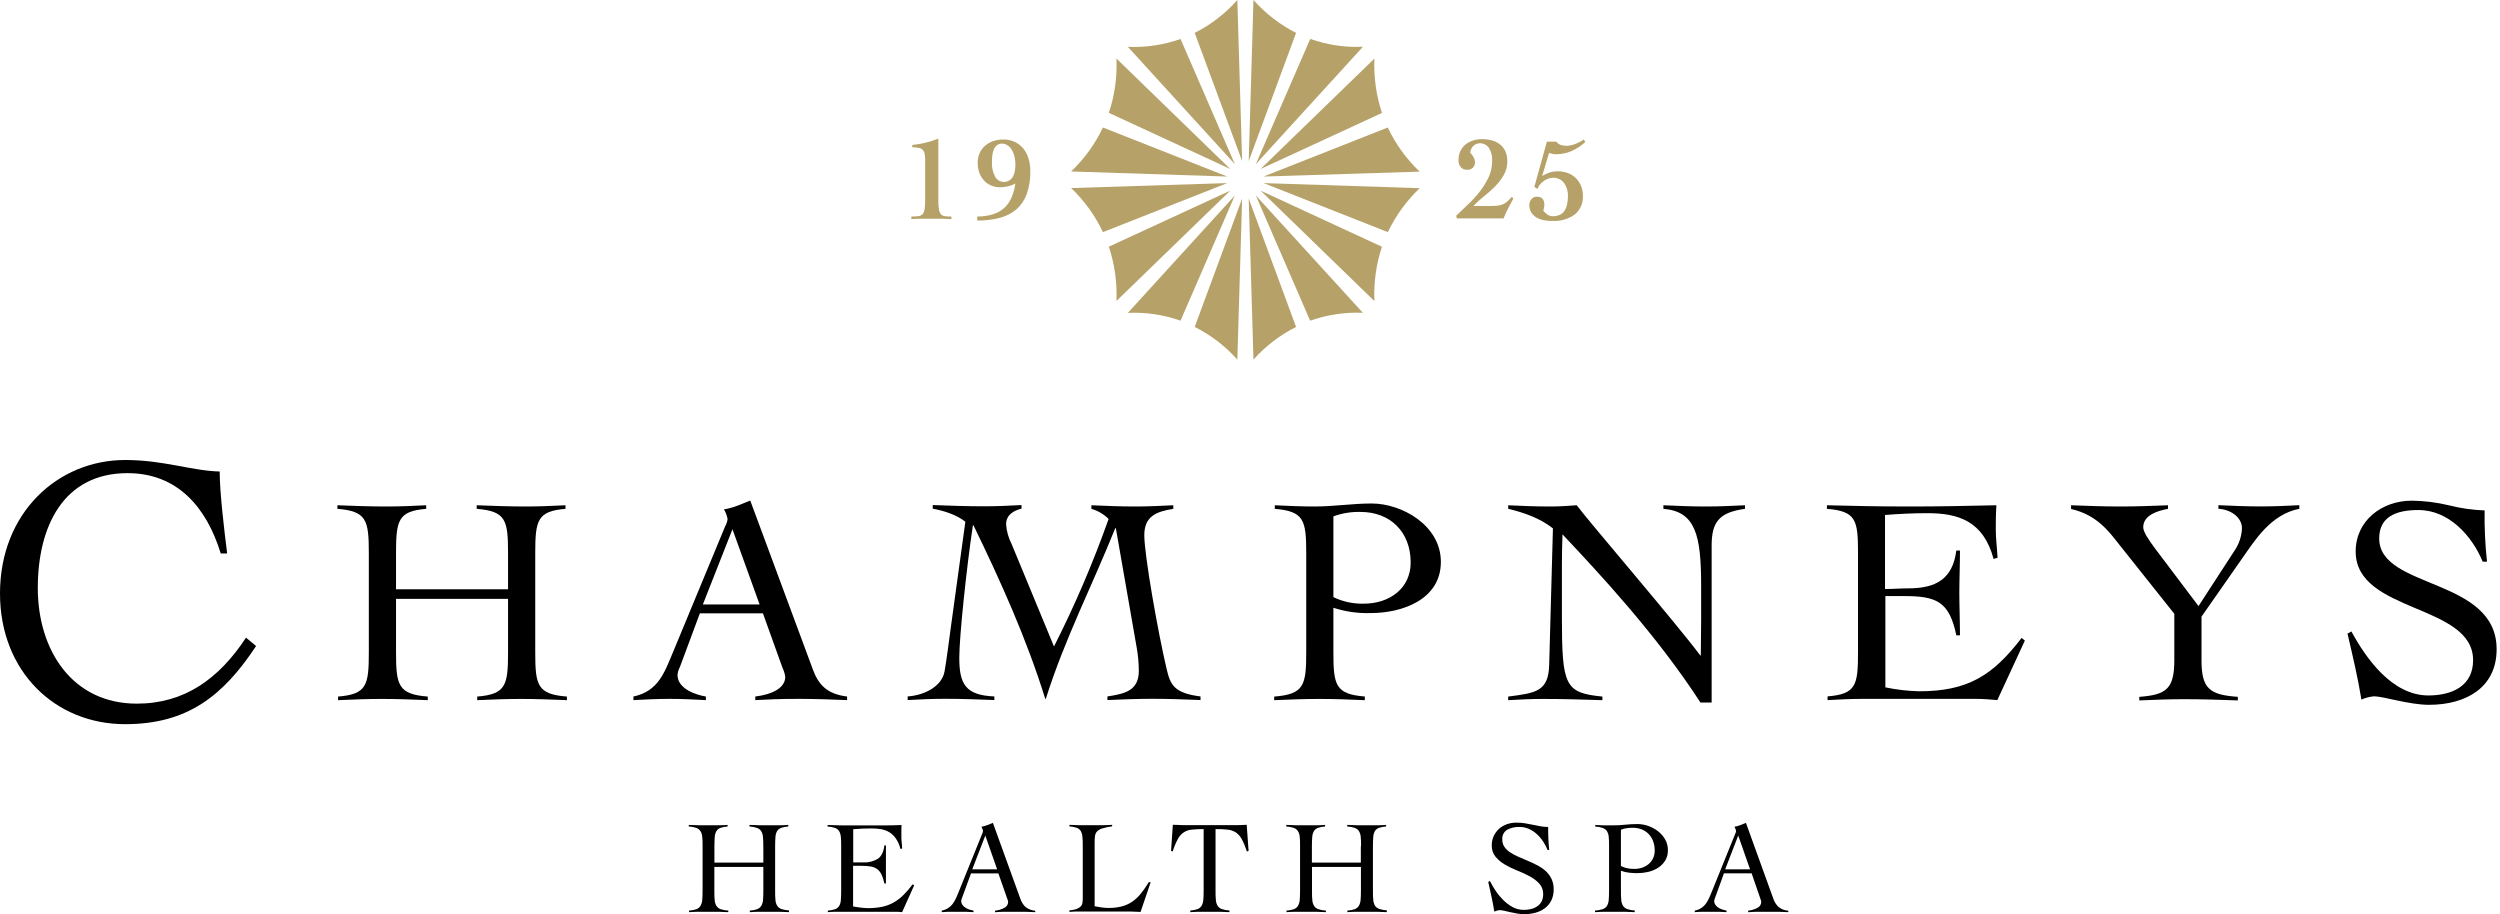 <svg width="175" height="64" viewBox="0 0 175 64" fill="none" xmlns="http://www.w3.org/2000/svg">
<g clip-path="url(#clip0_893_907)">
<path d="M35.563 38.732C35.563 36.407 35.417 35.784 33.369 35.619V35.368C34.51 35.413 35.672 35.455 36.812 35.455C37.739 35.455 38.673 35.413 39.584 35.368V35.619C37.618 35.784 37.467 36.407 37.467 38.732V45.657C37.467 47.973 37.613 48.596 39.684 48.76V49.012C38.604 48.966 37.549 48.925 36.469 48.925C35.435 48.925 34.414 48.966 33.405 49.012V48.76C35.412 48.596 35.563 47.973 35.563 45.657V41.922H27.722V45.657C27.722 47.973 27.873 48.596 29.944 48.76V49.012C28.866 48.966 27.809 48.925 26.729 48.925C25.692 48.925 24.674 48.966 23.664 49.012V48.76C25.674 48.596 25.818 47.973 25.818 45.657V38.732C25.818 36.407 25.669 35.784 23.619 35.619V35.368C24.76 35.413 25.923 35.455 27.067 35.455C27.996 35.455 28.927 35.413 29.834 35.368V35.619C27.873 35.784 27.722 36.407 27.722 38.732V41.249H35.563V38.732Z" fill="black"/>
<path d="M51.272 37.047L49.201 42.311H53.172L51.272 37.047ZM48.989 42.938L47.594 46.687C47.503 46.861 47.445 47.05 47.425 47.245C47.425 48.243 48.776 48.655 49.411 48.756V49.008C48.569 48.962 47.717 48.921 46.852 48.921C45.986 48.921 45.253 48.962 44.34 49.008V48.756C46.094 48.385 46.516 47.058 47.11 45.653L50.763 36.837C50.849 36.684 50.907 36.517 50.932 36.343C50.891 36.1 50.804 35.867 50.676 35.656C51.418 35.532 51.884 35.285 52.517 35.038L56.91 46.888C57.312 47.968 57.926 48.586 59.296 48.756V49.008C58.177 48.962 57.079 48.921 55.935 48.921C54.391 48.921 53.841 48.962 52.87 49.008V48.756C54.06 48.614 54.967 48.152 54.967 47.383C54.937 47.162 54.873 46.947 54.775 46.746L53.405 42.934H48.991L48.989 42.938Z" fill="black"/>
<path d="M76.405 35.368C77.418 35.413 78.435 35.455 79.451 35.455C80.339 35.455 81.243 35.413 82.131 35.368V35.62C80.944 35.807 80.101 36.137 80.101 37.464C80.101 38.851 81.058 44.266 81.668 46.847C81.924 47.923 82.177 48.523 84.036 48.751V49.003C82.915 48.957 81.791 48.916 80.67 48.916C79.615 48.916 78.581 48.957 77.519 49.003V48.751C78.727 48.564 79.718 48.358 79.718 46.953C79.714 46.409 79.665 45.867 79.569 45.332L78.11 36.974H78.067C76.482 40.934 74.514 44.755 73.208 48.916H73.167C71.854 44.691 70.039 40.677 68.144 36.773H68.103C67.646 39.817 67.15 44.604 67.15 46.042C67.15 47.873 67.575 48.669 69.605 48.751V49.003C68.441 48.957 67.301 48.916 66.137 48.916C65.271 48.916 64.401 48.957 63.536 49.003V48.751C64.719 48.669 65.927 48.046 66.118 47.007C66.285 46.055 66.413 44.948 66.559 43.904L67.575 36.521C66.984 36.05 66.118 35.761 65.292 35.606V35.354C66.497 35.4 67.701 35.441 68.906 35.441C69.776 35.441 70.642 35.4 71.507 35.354V35.606C70.977 35.734 70.427 36.027 70.427 36.704C70.46 37.184 70.59 37.651 70.811 38.077L73.779 45.254C75.243 42.364 76.52 39.383 77.603 36.329C77.268 35.993 76.853 35.749 76.398 35.62V35.372L76.405 35.368Z" fill="black"/>
<path d="M93.338 41.799C94.004 42.12 94.736 42.277 95.475 42.256C97.249 42.256 98.747 41.199 98.747 39.377C98.747 37.208 97.29 35.835 95.242 35.835C94.594 35.817 93.947 35.923 93.338 36.146V41.799ZM95.537 49.012C94.482 48.966 93.425 48.925 92.34 48.925C91.308 48.925 90.285 48.966 89.194 49.012V48.761C91.285 48.596 91.436 47.973 91.436 45.657V38.732C91.436 36.411 91.285 35.789 89.235 35.62V35.368C90.164 35.413 91.098 35.455 92.027 35.455C93.356 35.455 94.687 35.244 96.016 35.244C98.133 35.244 100.861 36.778 100.861 39.331C100.861 41.982 98.133 42.915 95.961 42.915C95.072 42.944 94.185 42.818 93.338 42.545V45.653C93.338 47.969 93.484 48.591 95.537 48.756V49.012Z" fill="black"/>
<path d="M105.574 35.368C106.565 35.413 107.351 35.455 108.543 35.455C109.157 35.455 109.75 35.413 110.369 35.368C111.49 36.837 117.299 43.579 119.016 45.877H119.057C119.057 45.044 119.08 44.243 119.08 43.41V41.007C119.08 37.464 118.692 35.802 116.438 35.619V35.368C117.432 35.413 118.425 35.455 119.407 35.455C120.32 35.455 121.245 35.413 122.147 35.368V35.619C120.366 35.867 119.815 36.507 119.815 38.192V49.177H119.032C115.945 44.412 111.91 40.096 109.374 37.404C109.351 38.109 109.333 38.81 109.333 39.519V43.144C109.333 48.037 109.543 48.495 112.166 48.76V49.012C110.771 48.966 109.374 48.925 107.981 48.925C107.175 48.925 106.382 48.966 105.572 49.012V48.76C107.515 48.508 108.403 48.412 108.444 46.508L108.705 36.988C107.791 36.265 106.695 35.889 105.576 35.615V35.358L105.574 35.368Z" fill="black"/>
<path d="M131.976 48.115C132.75 48.277 133.538 48.369 134.328 48.39C137.728 48.39 139.482 47.305 141.512 44.655L141.74 44.842L139.813 49.008C139.331 48.962 138.822 48.921 138.333 48.921H130.378C129.558 48.921 128.752 48.962 127.93 49.008V48.747C129.937 48.582 130.061 47.959 130.061 45.643V38.732C130.061 36.407 129.937 35.784 127.885 35.619V35.368C129.787 35.413 131.202 35.455 133.785 35.455C135.748 35.455 137.737 35.413 139.747 35.368C139.705 36.013 139.705 36.558 139.705 37.089C139.705 37.693 139.788 38.292 139.829 39.043L139.55 39.126C138.835 36.453 137.059 35.922 134.92 35.922C133.926 35.922 132.956 35.967 131.951 36.05V41.231C132.504 41.231 133.031 41.185 133.582 41.185C135.504 41.185 136.687 40.544 136.943 38.535H137.198C137.198 39.528 137.153 40.522 137.153 41.496C137.153 42.471 137.198 43.483 137.198 44.472H136.943C136.456 42.128 135.573 41.725 133.31 41.725H131.976V48.12V48.115Z" fill="black"/>
<path d="M144.975 35.368C146.138 35.413 147.279 35.455 148.441 35.455C149.542 35.455 150.663 35.413 151.759 35.368V35.619C151.074 35.748 150.026 36.041 150.026 36.91C150.026 37.203 150.343 37.716 150.891 38.444L153.896 42.426L156.387 38.59C156.72 38.12 156.911 37.564 156.938 36.988C156.938 36.201 156.136 35.66 155.289 35.615V35.363C156.282 35.409 157.273 35.45 158.271 35.45C159.155 35.45 160.07 35.409 160.954 35.363V35.615C158.942 36.008 157.826 37.853 157.002 39.016L154.106 43.163V46.229C154.106 48.239 154.698 48.637 156.648 48.779V49.03C155.399 48.985 154.15 48.943 152.88 48.943C151.841 48.943 150.786 48.985 149.752 49.03V48.779C151.615 48.637 152.202 48.243 152.202 46.229V42.966L148.378 38.16C147.594 37.162 146.779 36.045 144.975 35.629V35.368Z" fill="black"/>
<path d="M173.786 39.308C173.049 37.532 171.441 35.702 169.284 35.702C167.685 35.702 166.544 36.196 166.544 37.693C166.544 41.258 174.764 40.407 174.764 45.446C174.764 48.138 172.606 49.337 170.033 49.337C168.64 49.337 166.836 48.742 166.185 48.742C165.879 48.768 165.58 48.845 165.299 48.971C165.043 47.396 164.683 45.886 164.324 44.352L164.598 44.201C165.635 46.11 167.457 48.682 169.989 48.682C171.64 48.682 173.117 48.019 173.117 46.215C173.117 42.256 164.897 42.92 164.897 38.608C164.897 36.434 166.738 35.047 168.827 35.047C169.709 35.059 170.588 35.169 171.446 35.377C172.257 35.582 173.087 35.7 173.923 35.729C173.904 36.928 173.96 38.126 174.09 39.318H173.8L173.786 39.308Z" fill="black"/>
<path d="M15.451 38.741C14.463 35.519 12.426 33.12 8.926 33.12C4.43 33.12 2.646 36.864 2.646 41.158C2.646 45.538 5.074 49.255 9.576 49.255C12.919 49.255 15.332 47.511 17.221 44.636L17.926 45.222C15.6 48.747 13.086 50.692 8.757 50.692C3.852 50.692 0 46.993 0 41.542C0 35.876 4.067 32.2 8.757 32.2C11.467 32.2 13.396 32.955 15.378 33.006C15.378 34.489 15.709 37.212 15.901 38.741H15.451Z" fill="black"/>
<path d="M53.43 59.24C53.43 58.979 53.43 58.764 53.407 58.594C53.401 58.449 53.358 58.307 53.284 58.182C53.214 58.076 53.111 57.995 52.991 57.953C52.821 57.896 52.644 57.862 52.464 57.853V57.743C52.722 57.757 52.973 57.766 53.215 57.77C53.457 57.775 53.711 57.77 53.971 57.77C54.176 57.77 54.375 57.77 54.581 57.77C54.786 57.77 54.987 57.757 55.181 57.743V57.853C55.008 57.864 54.837 57.898 54.672 57.953C54.557 57.997 54.459 58.078 54.393 58.182C54.324 58.309 54.286 58.45 54.282 58.594C54.268 58.764 54.259 58.979 54.259 59.24V62.343C54.259 62.604 54.259 62.819 54.282 62.988C54.285 63.134 54.327 63.276 54.403 63.4C54.471 63.508 54.574 63.588 54.695 63.629C54.868 63.687 55.049 63.721 55.231 63.73V63.851C55.003 63.837 54.763 63.828 54.526 63.824C54.288 63.819 54.058 63.824 53.825 63.824C53.592 63.824 53.368 63.824 53.151 63.824C52.934 63.824 52.711 63.837 52.487 63.851V63.741C52.664 63.733 52.838 63.699 53.005 63.641C53.122 63.597 53.221 63.517 53.288 63.412C53.359 63.285 53.401 63.145 53.412 63C53.425 62.83 53.434 62.615 53.434 62.354V60.684H50.005V62.354C50.005 62.615 50.005 62.83 50.028 63C50.033 63.145 50.076 63.287 50.151 63.412C50.219 63.518 50.321 63.599 50.441 63.641C50.615 63.699 50.796 63.733 50.98 63.741V63.851C50.752 63.837 50.51 63.828 50.279 63.824C50.048 63.819 49.809 63.824 49.571 63.824C49.334 63.824 49.114 63.824 48.897 63.824C48.681 63.824 48.457 63.837 48.233 63.851V63.741C48.41 63.733 48.586 63.699 48.754 63.641C48.869 63.596 48.968 63.516 49.034 63.412C49.105 63.285 49.147 63.145 49.158 63C49.171 62.83 49.181 62.615 49.181 62.354V59.24C49.181 58.979 49.181 58.764 49.158 58.594C49.151 58.449 49.109 58.307 49.034 58.182C48.965 58.077 48.863 57.996 48.745 57.953C48.573 57.896 48.395 57.862 48.215 57.853V57.743C48.475 57.757 48.726 57.766 48.971 57.77C49.215 57.775 49.468 57.77 49.722 57.77C49.927 57.77 50.128 57.77 50.334 57.77C50.539 57.77 50.738 57.757 50.934 57.743V57.853C50.76 57.864 50.588 57.898 50.423 57.953C50.308 57.998 50.212 58.078 50.146 58.182C50.077 58.309 50.038 58.45 50.032 58.594C50.019 58.764 50.009 58.979 50.009 59.24V60.384H53.434V59.24H53.43Z" fill="black"/>
<path d="M59.72 63.451C59.775 63.464 59.844 63.474 59.924 63.487L60.184 63.524C60.275 63.538 60.371 63.547 60.472 63.556C60.572 63.565 60.661 63.57 60.748 63.57C61.081 63.572 61.414 63.542 61.741 63.478C62.023 63.419 62.294 63.319 62.547 63.181C62.797 63.037 63.027 62.862 63.232 62.659C63.469 62.422 63.688 62.168 63.888 61.899L63.988 61.981L63.148 63.851C63.043 63.837 62.935 63.828 62.826 63.824C62.716 63.824 62.597 63.824 62.502 63.824H59.024C58.846 63.824 58.663 63.824 58.485 63.824C58.307 63.824 58.127 63.837 57.949 63.851V63.741C58.125 63.731 58.299 63.697 58.467 63.641C58.582 63.597 58.68 63.517 58.745 63.412C58.815 63.285 58.854 63.144 58.86 63C58.873 62.831 58.882 62.615 58.882 62.355V59.244C58.882 58.983 58.882 58.768 58.86 58.599C58.852 58.455 58.813 58.314 58.745 58.187C58.679 58.08 58.577 57.999 58.458 57.958C58.288 57.9 58.11 57.866 57.93 57.857V57.748L58.526 57.766L59.108 57.78C59.309 57.78 59.524 57.78 59.748 57.78H60.508C60.94 57.78 61.369 57.78 61.8 57.78C62.232 57.78 62.67 57.766 63.111 57.752L63.097 57.958C63.097 58.027 63.097 58.091 63.097 58.155V58.526C63.097 58.663 63.097 58.8 63.116 58.938C63.134 59.075 63.139 59.231 63.152 59.395L63.033 59.432C62.971 59.173 62.864 58.926 62.716 58.704C62.597 58.526 62.441 58.374 62.26 58.26C62.082 58.153 61.886 58.08 61.682 58.045C61.462 58.008 61.24 57.989 61.017 57.99C60.586 57.99 60.152 58.008 59.725 58.045V60.37C59.846 60.37 59.965 60.37 60.079 60.37C60.193 60.37 60.307 60.37 60.435 60.37C60.791 60.387 61.144 60.298 61.449 60.114C61.7 59.945 61.851 59.633 61.906 59.18H62.015C62.015 59.409 62.015 59.624 62.015 59.849C62.015 60.073 62.015 60.292 62.015 60.508C62.015 60.723 62.015 60.952 62.015 61.176C62.015 61.4 62.015 61.62 62.015 61.844H61.906C61.864 61.624 61.795 61.41 61.7 61.208C61.631 61.061 61.529 60.932 61.401 60.833C61.264 60.739 61.108 60.678 60.944 60.654C60.734 60.62 60.52 60.605 60.307 60.608H59.716V63.474L59.72 63.451Z" fill="black"/>
<path d="M68.972 58.489L68.059 60.851H69.799L68.972 58.489ZM67.975 61.126L67.358 62.81C67.34 62.86 67.322 62.901 67.308 62.943C67.293 62.982 67.285 63.024 67.285 63.066C67.283 63.17 67.317 63.272 67.381 63.355C67.443 63.436 67.521 63.505 67.609 63.556C67.698 63.61 67.794 63.652 67.895 63.68C67.977 63.708 68.061 63.729 68.146 63.744V63.851C67.959 63.837 67.776 63.828 67.591 63.824C67.406 63.819 67.217 63.824 67.025 63.824C66.833 63.824 66.662 63.824 66.484 63.824C66.305 63.824 66.121 63.837 65.924 63.851V63.741C66.085 63.712 66.237 63.651 66.374 63.563C66.511 63.474 66.629 63.359 66.721 63.224C66.811 63.095 66.888 62.957 66.949 62.812C67.011 62.666 67.075 62.51 67.139 62.355L68.737 58.404C68.755 58.359 68.774 58.322 68.787 58.281C68.801 58.249 68.809 58.215 68.81 58.18C68.808 58.133 68.797 58.086 68.778 58.043C68.759 57.984 68.733 57.927 68.701 57.873C68.843 57.849 68.982 57.809 69.116 57.755C69.235 57.704 69.361 57.654 69.502 57.599L71.425 62.913C71.496 63.13 71.619 63.327 71.783 63.485C71.979 63.643 72.218 63.735 72.468 63.751V63.851C72.222 63.837 71.98 63.828 71.737 63.824C71.496 63.819 71.256 63.824 70.996 63.824H70.559C70.436 63.824 70.331 63.824 70.226 63.824L69.945 63.837L69.653 63.856V63.746C69.881 63.725 70.102 63.658 70.304 63.549C70.382 63.513 70.449 63.455 70.496 63.382C70.543 63.309 70.568 63.224 70.569 63.137C70.569 63.087 70.558 63.036 70.537 62.991C70.514 62.946 70.498 62.898 70.486 62.849L69.886 61.137H67.975V61.126Z" fill="black"/>
<path d="M77.843 57.844C77.611 57.874 77.382 57.923 77.158 57.99C77.02 58.027 76.894 58.1 76.793 58.201C76.714 58.288 76.664 58.399 76.651 58.517C76.632 58.668 76.623 58.821 76.624 58.974V63.437C76.788 63.469 76.953 63.497 77.113 63.52C77.269 63.543 77.427 63.555 77.585 63.556C77.906 63.562 78.226 63.525 78.537 63.446C78.797 63.377 79.044 63.264 79.266 63.112C79.49 62.954 79.691 62.764 79.862 62.549C80.064 62.296 80.248 62.03 80.414 61.753H80.549L79.839 63.835C79.611 63.822 79.394 63.812 79.17 63.808C78.946 63.803 78.713 63.808 78.501 63.808H75.775C75.622 63.808 75.466 63.808 75.318 63.808C75.169 63.808 75.007 63.822 74.861 63.835V63.725C75.026 63.714 75.189 63.683 75.348 63.634C75.451 63.597 75.547 63.541 75.631 63.469C75.697 63.409 75.743 63.328 75.761 63.24C75.784 63.134 75.795 63.025 75.793 62.915V59.235C75.793 58.974 75.793 58.759 75.77 58.59C75.762 58.446 75.724 58.306 75.658 58.178C75.593 58.073 75.495 57.993 75.379 57.949C75.213 57.891 75.038 57.857 74.861 57.848V57.739C75.101 57.752 75.338 57.761 75.576 57.766C75.813 57.771 76.049 57.766 76.291 57.766C76.533 57.766 76.809 57.766 77.074 57.766C77.339 57.766 77.597 57.752 77.857 57.739L77.843 57.844Z" fill="black"/>
<path d="M83.307 63.739C83.484 63.729 83.658 63.695 83.826 63.638C83.942 63.595 84.041 63.514 84.109 63.41C84.179 63.283 84.221 63.142 84.232 62.998C84.246 62.828 84.255 62.613 84.255 62.352V58.036C83.981 58.034 83.707 58.046 83.435 58.073C83.227 58.087 83.026 58.156 82.853 58.273C82.679 58.389 82.539 58.549 82.446 58.736C82.3 59.013 82.181 59.302 82.09 59.601L81.974 59.565L82.099 57.734C82.36 57.734 82.615 57.757 82.869 57.761C83.122 57.766 83.38 57.761 83.638 57.761H85.812C86.056 57.761 86.303 57.761 86.54 57.761C86.778 57.761 87.022 57.748 87.269 57.734L87.401 59.565L87.278 59.601C87.187 59.302 87.068 59.013 86.922 58.736C86.821 58.548 86.678 58.387 86.504 58.265C86.328 58.159 86.131 58.093 85.926 58.073C85.648 58.044 85.368 58.032 85.088 58.036V62.348C85.088 62.608 85.088 62.824 85.111 62.993C85.118 63.138 85.16 63.279 85.232 63.405C85.302 63.511 85.404 63.592 85.524 63.634C85.698 63.691 85.878 63.725 86.061 63.734V63.851C85.833 63.837 85.593 63.828 85.36 63.824C85.127 63.819 84.903 63.824 84.659 63.824C84.415 63.824 84.202 63.824 83.985 63.824C83.769 63.824 83.545 63.837 83.321 63.851V63.741L83.307 63.739Z" fill="black"/>
<path d="M95.274 59.24C95.274 58.979 95.274 58.764 95.251 58.594C95.245 58.449 95.203 58.307 95.128 58.182C95.058 58.076 94.956 57.995 94.836 57.953C94.665 57.896 94.488 57.862 94.308 57.853V57.743C94.569 57.757 94.82 57.766 95.059 57.77C95.299 57.775 95.555 57.77 95.815 57.77C96.021 57.77 96.222 57.77 96.425 57.77C96.628 57.77 96.831 57.757 97.028 57.743V57.853C96.854 57.864 96.682 57.898 96.516 57.953C96.401 57.998 96.304 58.078 96.238 58.182C96.172 58.308 96.135 58.446 96.128 58.587C96.114 58.757 96.105 58.972 96.105 59.233V62.336C96.105 62.597 96.105 62.812 96.128 62.981C96.135 63.126 96.175 63.267 96.245 63.393C96.315 63.499 96.418 63.579 96.537 63.622C96.711 63.681 96.892 63.715 97.076 63.723V63.851C96.847 63.837 96.605 63.828 96.368 63.824C96.13 63.819 95.9 63.824 95.667 63.824C95.434 63.824 95.21 63.824 94.982 63.824C94.754 63.824 94.541 63.837 94.317 63.851V63.741C94.494 63.733 94.669 63.699 94.836 63.641C94.952 63.597 95.052 63.517 95.119 63.412C95.189 63.285 95.231 63.145 95.242 63C95.256 62.83 95.265 62.615 95.265 62.354V60.684H91.84V62.354C91.84 62.615 91.84 62.83 91.863 63C91.868 63.145 91.911 63.287 91.986 63.412C92.055 63.519 92.158 63.6 92.278 63.641C92.452 63.699 92.632 63.733 92.815 63.741V63.851C92.587 63.837 92.345 63.828 92.114 63.824C91.883 63.819 91.644 63.824 91.408 63.824C91.173 63.824 90.952 63.824 90.724 63.824C90.495 63.824 90.281 63.837 90.057 63.851V63.741C90.234 63.733 90.41 63.699 90.577 63.641C90.693 63.597 90.792 63.517 90.858 63.412C90.929 63.285 90.971 63.145 90.981 63C90.995 62.83 91.004 62.615 91.004 62.354V59.24C91.004 58.979 91.004 58.764 90.981 58.594C90.975 58.449 90.933 58.307 90.858 58.182C90.789 58.076 90.687 57.996 90.568 57.953C90.397 57.896 90.219 57.862 90.038 57.853V57.743C90.299 57.757 90.55 57.766 90.794 57.77C91.039 57.775 91.292 57.77 91.545 57.77C91.751 57.77 91.952 57.77 92.157 57.77C92.363 57.77 92.561 57.757 92.758 57.743V57.853C92.585 57.864 92.413 57.898 92.249 57.953C92.133 57.997 92.036 58.078 91.97 58.182C91.903 58.31 91.864 58.45 91.856 58.594C91.842 58.764 91.833 58.979 91.833 59.24V60.384H95.258V59.24H95.274Z" fill="black"/>
<path d="M108.333 59.503C108.249 59.297 108.146 59.099 108.024 58.913C107.899 58.721 107.75 58.545 107.581 58.391C107.417 58.239 107.23 58.116 107.026 58.025C106.817 57.932 106.591 57.885 106.362 57.887C106.061 57.875 105.763 57.943 105.497 58.084C105.383 58.157 105.292 58.259 105.232 58.38C105.173 58.501 105.148 58.636 105.161 58.771C105.156 58.955 105.209 59.136 105.314 59.288C105.423 59.442 105.561 59.572 105.72 59.672C105.904 59.791 106.097 59.894 106.298 59.979L106.958 60.263C107.186 60.359 107.403 60.46 107.618 60.574C107.827 60.681 108.021 60.815 108.196 60.972C108.364 61.125 108.502 61.308 108.602 61.512C108.709 61.741 108.762 61.992 108.757 62.245C108.764 62.516 108.708 62.786 108.593 63.032C108.486 63.247 108.329 63.434 108.136 63.577C107.939 63.723 107.716 63.831 107.479 63.892C107.217 63.962 106.948 63.996 106.677 63.993C106.515 63.993 106.354 63.978 106.195 63.947C106.026 63.92 105.867 63.888 105.714 63.851L105.293 63.755C105.195 63.73 105.094 63.715 104.992 63.709C104.926 63.709 104.86 63.72 104.798 63.742L104.602 63.81C104.547 63.458 104.478 63.11 104.405 62.771C104.332 62.432 104.255 62.085 104.177 61.737L104.296 61.673C104.416 61.909 104.55 62.138 104.697 62.359C104.852 62.592 105.031 62.808 105.229 63.005C105.424 63.196 105.643 63.361 105.88 63.494C106.118 63.624 106.385 63.692 106.657 63.691C106.831 63.692 107.005 63.672 107.175 63.632C107.331 63.595 107.479 63.53 107.611 63.439C107.738 63.353 107.841 63.237 107.912 63.101C107.99 62.94 108.028 62.762 108.022 62.584C108.029 62.315 107.932 62.055 107.753 61.856C107.562 61.649 107.337 61.477 107.088 61.348C106.809 61.194 106.52 61.06 106.223 60.945C105.924 60.828 105.635 60.689 105.357 60.528C105.106 60.384 104.882 60.199 104.693 59.979C104.509 59.755 104.414 59.472 104.423 59.183C104.42 58.963 104.464 58.744 104.552 58.543C104.64 58.342 104.771 58.162 104.935 58.016C105.094 57.874 105.28 57.766 105.481 57.695C105.693 57.621 105.916 57.584 106.141 57.585C106.346 57.583 106.552 57.598 106.755 57.631C106.937 57.663 107.116 57.695 107.289 57.732C107.463 57.768 107.643 57.805 107.817 57.837C108 57.871 108.185 57.888 108.371 57.887C108.371 58.166 108.371 58.437 108.385 58.702C108.399 58.968 108.417 59.228 108.444 59.498H108.33L108.333 59.503Z" fill="black"/>
<path d="M113.465 60.618C113.608 60.696 113.762 60.752 113.922 60.782C114.078 60.81 114.236 60.824 114.395 60.824C114.582 60.825 114.769 60.796 114.947 60.737C115.114 60.683 115.269 60.597 115.404 60.485C115.536 60.375 115.642 60.237 115.714 60.082C115.794 59.91 115.833 59.722 115.829 59.533C115.833 59.308 115.794 59.084 115.714 58.874C115.644 58.686 115.535 58.514 115.395 58.37C115.258 58.232 115.094 58.124 114.913 58.054C114.717 57.98 114.509 57.942 114.299 57.944C114.189 57.944 114.057 57.944 113.906 57.967C113.754 57.984 113.606 58.022 113.465 58.082V60.618ZM114.427 63.851C114.198 63.838 113.956 63.828 113.728 63.824C113.5 63.819 113.271 63.824 113.032 63.824C112.792 63.824 112.575 63.824 112.347 63.824C112.118 63.824 111.89 63.838 111.65 63.851V63.742C111.834 63.73 112.016 63.697 112.191 63.641C112.313 63.6 112.418 63.52 112.488 63.412C112.559 63.285 112.601 63.145 112.611 63C112.625 62.831 112.634 62.615 112.634 62.355V59.244C112.634 58.983 112.634 58.768 112.611 58.599C112.605 58.454 112.563 58.312 112.488 58.187C112.42 58.08 112.316 57.999 112.196 57.958C112.026 57.9 111.848 57.866 111.668 57.858V57.748C111.874 57.761 112.079 57.771 112.28 57.775C112.481 57.78 112.684 57.775 112.888 57.775C113.181 57.776 113.473 57.761 113.765 57.729C114.054 57.698 114.345 57.683 114.637 57.684C114.881 57.686 115.123 57.728 115.354 57.807C115.6 57.891 115.831 58.013 116.039 58.169C116.246 58.325 116.421 58.521 116.552 58.745C116.687 58.977 116.757 59.242 116.753 59.51C116.762 59.777 116.69 60.04 116.548 60.265C116.415 60.467 116.24 60.638 116.034 60.764C115.823 60.894 115.591 60.987 115.349 61.039C115.107 61.092 114.86 61.12 114.612 61.121C114.427 61.121 114.239 61.107 114.039 61.089C113.843 61.067 113.65 61.02 113.465 60.952V62.348C113.465 62.609 113.465 62.824 113.488 62.993C113.495 63.139 113.537 63.28 113.612 63.405C113.681 63.511 113.783 63.591 113.902 63.634C114.073 63.691 114.251 63.725 114.431 63.735V63.851H114.427Z" fill="black"/>
<path d="M121.676 58.489L120.763 60.851H122.503L121.676 58.489ZM120.678 61.126L120.069 62.81C120.048 62.86 120.03 62.901 120.016 62.943C120.003 62.983 119.996 63.024 119.996 63.066C119.993 63.171 120.027 63.273 120.092 63.355C120.153 63.437 120.231 63.505 120.32 63.556C120.41 63.61 120.507 63.652 120.608 63.68C120.689 63.708 120.772 63.729 120.857 63.744V63.851C120.672 63.837 120.489 63.828 120.302 63.824C120.114 63.819 119.93 63.824 119.738 63.824C119.546 63.824 119.372 63.824 119.197 63.824C119.021 63.824 118.831 63.837 118.635 63.851V63.741C118.796 63.713 118.949 63.653 119.086 63.564C119.223 63.475 119.34 63.359 119.432 63.224C119.522 63.095 119.599 62.957 119.66 62.812C119.724 62.66 119.788 62.507 119.852 62.355L121.45 58.404C121.469 58.359 121.487 58.322 121.5 58.281C121.514 58.249 121.522 58.215 121.523 58.18C121.521 58.133 121.51 58.086 121.491 58.043C121.472 57.984 121.446 57.927 121.414 57.873C121.555 57.849 121.694 57.809 121.827 57.755C121.946 57.704 122.074 57.654 122.215 57.599L124.135 62.913C124.206 63.131 124.33 63.328 124.496 63.485C124.691 63.643 124.931 63.736 125.181 63.751V63.851C124.935 63.837 124.695 63.828 124.453 63.824C124.211 63.819 123.971 63.824 123.711 63.824H123.277C123.156 63.824 123.049 63.824 122.946 63.824L122.663 63.837L122.373 63.856V63.746C122.601 63.724 122.822 63.657 123.023 63.549C123.102 63.512 123.168 63.454 123.214 63.381C123.261 63.308 123.286 63.224 123.286 63.137C123.287 63.087 123.276 63.036 123.254 62.991C123.233 62.946 123.217 62.898 123.206 62.849L122.615 61.135H120.69L120.678 61.126Z" fill="black"/>
<path d="M86.949 11.276L86.614 0C85.773 0.949 84.76 1.731 83.629 2.302L86.949 11.276Z" fill="#B6A269"/>
<path d="M87.41 11.276L90.726 2.302C89.596 1.729 88.583 0.948 87.742 0L87.41 11.276Z" fill="#B6A269"/>
<path d="M86.116 11.829L78.151 4.096C78.209 5.386 78.029 6.676 77.619 7.9L86.116 11.829Z" fill="#B6A269"/>
<path d="M86.44 11.491L82.638 2.728C81.455 3.147 80.202 3.334 78.948 3.277L86.44 11.491Z" fill="#B6A269"/>
<path d="M85.908 12.816L74.978 13.164C75.904 14.046 76.659 15.092 77.206 16.249L85.908 12.816Z" fill="#B6A269"/>
<path d="M85.908 12.358L77.206 8.926C76.657 10.079 75.902 11.123 74.978 12.004L85.908 12.358Z" fill="#B6A269"/>
<path d="M86.44 13.683L78.948 21.904C80.202 21.844 81.455 22.029 82.638 22.449L86.44 13.683Z" fill="#B6A269"/>
<path d="M86.116 13.345L77.619 17.267C78.025 18.492 78.205 19.781 78.151 21.071L86.116 13.345Z" fill="#B6A269"/>
<path d="M87.41 13.898L87.742 25.174C88.585 24.231 89.597 23.454 90.726 22.886L87.41 13.898Z" fill="#B6A269"/>
<path d="M86.949 13.898L83.629 22.886C84.76 23.451 85.773 24.228 86.614 25.174L86.949 13.898Z" fill="#B6A269"/>
<path d="M88.244 13.345L96.208 21.076C96.153 19.786 96.332 18.497 96.736 17.272L88.244 13.345Z" fill="#B6A269"/>
<path d="M87.908 13.683L91.71 22.449C92.894 22.032 94.146 21.845 95.4 21.895L87.908 13.683Z" fill="#B6A269"/>
<path d="M88.447 12.358L99.377 12.015C98.449 11.132 97.692 10.085 97.144 8.926L88.447 12.358Z" fill="#B6A269"/>
<path d="M88.451 12.816L97.149 16.249C97.699 15.095 98.456 14.053 99.382 13.173L88.451 12.816Z" fill="#B6A269"/>
<path d="M87.908 11.491L95.406 3.273C94.153 3.33 92.9 3.143 91.717 2.723L87.908 11.491Z" fill="#B6A269"/>
<path d="M88.239 11.83L96.74 7.905C96.333 6.68 96.153 5.391 96.208 4.101L88.239 11.83Z" fill="#B6A269"/>
<path d="M63.782 15.157C63.946 15.158 64.11 15.15 64.273 15.134C64.386 15.123 64.492 15.075 64.575 14.997C64.655 14.899 64.705 14.78 64.719 14.654C64.75 14.443 64.764 14.23 64.76 14.018V11.198C64.762 11.049 64.75 10.9 64.723 10.754C64.705 10.652 64.657 10.559 64.586 10.484C64.51 10.415 64.416 10.368 64.314 10.349C64.164 10.32 64.011 10.307 63.858 10.31V10.148C64.484 10.085 65.099 9.936 65.684 9.704V14.018C65.68 14.23 65.694 14.443 65.726 14.654C65.739 14.779 65.788 14.898 65.867 14.997C65.939 15.074 66.036 15.123 66.141 15.134C66.293 15.153 66.445 15.161 66.598 15.157V15.334C66.37 15.334 66.13 15.315 65.892 15.311C65.655 15.306 65.436 15.311 65.207 15.311C64.979 15.311 64.737 15.311 64.502 15.311C64.266 15.311 64.031 15.324 63.794 15.334V15.169L63.782 15.157Z" fill="#B6A269"/>
<path d="M71.08 11.587C71.084 11.356 71.056 11.125 70.998 10.901C70.954 10.73 70.88 10.568 70.781 10.422C70.704 10.307 70.6 10.211 70.479 10.143C70.376 10.085 70.26 10.053 70.141 10.052C70.023 10.047 69.907 10.082 69.81 10.15C69.712 10.222 69.634 10.318 69.582 10.429C69.524 10.559 69.486 10.696 69.468 10.836C69.445 11.005 69.434 11.175 69.436 11.345C69.414 11.703 69.493 12.059 69.664 12.374C69.722 12.482 69.807 12.572 69.911 12.636C70.015 12.699 70.134 12.734 70.256 12.736C70.385 12.738 70.512 12.707 70.626 12.645C70.73 12.586 70.817 12.503 70.881 12.402C70.95 12.291 70.999 12.168 71.025 12.04C71.056 11.891 71.074 11.739 71.08 11.587ZM68.408 15.157C68.776 15.161 69.143 15.108 69.495 15.002C69.784 14.917 70.052 14.77 70.278 14.572C70.499 14.373 70.675 14.129 70.794 13.857C70.931 13.535 71.025 13.197 71.075 12.85C70.912 12.94 70.737 13.005 70.555 13.045C70.376 13.087 70.193 13.108 70.009 13.109C69.783 13.112 69.559 13.066 69.352 12.976C69.162 12.893 68.995 12.768 68.861 12.61C68.722 12.452 68.615 12.269 68.545 12.07C68.473 11.858 68.437 11.635 68.438 11.411C68.433 11.17 68.48 10.931 68.577 10.711C68.664 10.512 68.796 10.336 68.961 10.196C69.128 10.053 69.321 9.944 69.53 9.875C69.751 9.802 69.982 9.765 70.215 9.765C70.509 9.757 70.801 9.82 71.066 9.949C71.297 10.063 71.5 10.228 71.66 10.431C71.819 10.643 71.938 10.882 72.009 11.136C72.087 11.412 72.126 11.697 72.123 11.983C72.136 12.528 72.051 13.07 71.872 13.585C71.726 13.993 71.48 14.358 71.158 14.647C70.816 14.934 70.415 15.14 69.984 15.251C69.469 15.384 68.94 15.447 68.408 15.439V15.157Z" fill="#B6A269"/>
<path d="M101.98 15.29L101.932 15.102C102.195 14.846 102.474 14.581 102.768 14.301C103.063 14.026 103.335 13.727 103.583 13.409C103.826 13.098 104.034 12.762 104.204 12.406C104.369 12.047 104.452 11.657 104.449 11.262C104.472 10.94 104.392 10.62 104.22 10.347C104.151 10.248 104.06 10.168 103.953 10.113C103.847 10.057 103.728 10.028 103.608 10.028C103.505 10.027 103.403 10.049 103.309 10.093C103.229 10.13 103.157 10.184 103.099 10.251C103.045 10.314 103.001 10.387 102.971 10.466C102.941 10.538 102.922 10.616 102.916 10.694C103.012 10.781 103.089 10.885 103.145 11.001C103.207 11.11 103.243 11.232 103.25 11.358C103.252 11.427 103.241 11.496 103.217 11.56C103.193 11.625 103.156 11.684 103.108 11.733C103.051 11.787 102.983 11.828 102.91 11.854C102.836 11.88 102.757 11.891 102.679 11.884C102.602 11.887 102.526 11.873 102.455 11.844C102.383 11.814 102.319 11.771 102.266 11.715C102.204 11.645 102.157 11.563 102.128 11.474C102.099 11.385 102.088 11.291 102.097 11.198C102.093 10.982 102.138 10.769 102.229 10.573C102.31 10.394 102.432 10.237 102.585 10.116C102.74 9.99 102.918 9.895 103.108 9.836C103.314 9.771 103.529 9.739 103.745 9.74C103.977 9.738 104.207 9.767 104.43 9.827C104.635 9.877 104.825 9.97 104.99 10.102C105.152 10.227 105.282 10.389 105.369 10.575C105.468 10.797 105.516 11.038 105.51 11.28C105.518 11.622 105.432 11.959 105.261 12.255C105.095 12.543 104.892 12.808 104.659 13.045C104.416 13.288 104.16 13.517 103.891 13.731C103.624 13.941 103.373 14.17 103.14 14.418H104.373C104.541 14.42 104.709 14.411 104.876 14.39C104.996 14.374 105.114 14.34 105.225 14.29C105.331 14.242 105.428 14.177 105.513 14.098C105.622 13.998 105.725 13.893 105.823 13.782L105.935 13.896C105.807 14.125 105.691 14.354 105.572 14.583C105.453 14.812 105.344 15.04 105.252 15.288H101.98V15.29Z" fill="#B6A269"/>
<path d="M107.403 13.084L108.282 9.919H108.949C109.026 10.025 109.134 10.104 109.257 10.148C109.388 10.187 109.523 10.207 109.659 10.207C109.762 10.206 109.863 10.193 109.963 10.168C110.073 10.146 110.181 10.113 110.285 10.07C110.392 10.031 110.497 9.984 110.598 9.93C110.688 9.882 110.775 9.826 110.858 9.765L110.972 9.939C110.691 10.2 110.369 10.412 110.02 10.569C109.676 10.721 109.304 10.799 108.928 10.797C108.839 10.799 108.751 10.79 108.664 10.77C108.586 10.751 108.51 10.728 108.435 10.701L107.949 12.322C108.114 12.219 108.291 12.136 108.476 12.075C108.663 12.017 108.857 11.99 109.052 11.992C109.297 11.99 109.54 12.034 109.769 12.12C109.976 12.2 110.164 12.321 110.321 12.477C110.472 12.633 110.592 12.817 110.675 13.017C110.763 13.235 110.807 13.469 110.803 13.704C110.818 13.951 110.775 14.197 110.677 14.424C110.579 14.65 110.429 14.851 110.239 15.008C109.788 15.336 109.238 15.498 108.682 15.466C108.122 15.466 107.711 15.361 107.449 15.155C107.323 15.062 107.221 14.941 107.152 14.801C107.083 14.661 107.048 14.506 107.052 14.349C107.052 14.202 107.104 14.06 107.198 13.947C107.241 13.89 107.298 13.844 107.363 13.813C107.427 13.782 107.498 13.767 107.57 13.768C107.926 13.768 108.104 13.956 108.104 14.331C108.108 14.409 108.098 14.486 108.075 14.56C108.059 14.615 108.045 14.679 108.031 14.748C108.112 14.85 108.207 14.941 108.312 15.018C108.434 15.098 108.577 15.14 108.723 15.137C108.861 15.138 108.998 15.113 109.127 15.063C109.254 15.016 109.367 14.938 109.456 14.835C109.558 14.705 109.632 14.555 109.673 14.395C109.731 14.171 109.758 13.94 109.753 13.709C109.766 13.38 109.666 13.056 109.47 12.793C109.38 12.68 109.266 12.589 109.135 12.528C109.005 12.467 108.862 12.437 108.718 12.441C108.601 12.442 108.486 12.464 108.376 12.505C108.263 12.546 108.156 12.603 108.059 12.674C107.961 12.746 107.872 12.829 107.794 12.921C107.719 13.013 107.66 13.117 107.62 13.228L107.403 13.084Z" fill="#B6A269"/>
</g>
<defs>
<clipPath id="clip0_893_907">
<rect width="175" height="64" fill="white"/>
</clipPath>
</defs>
</svg>